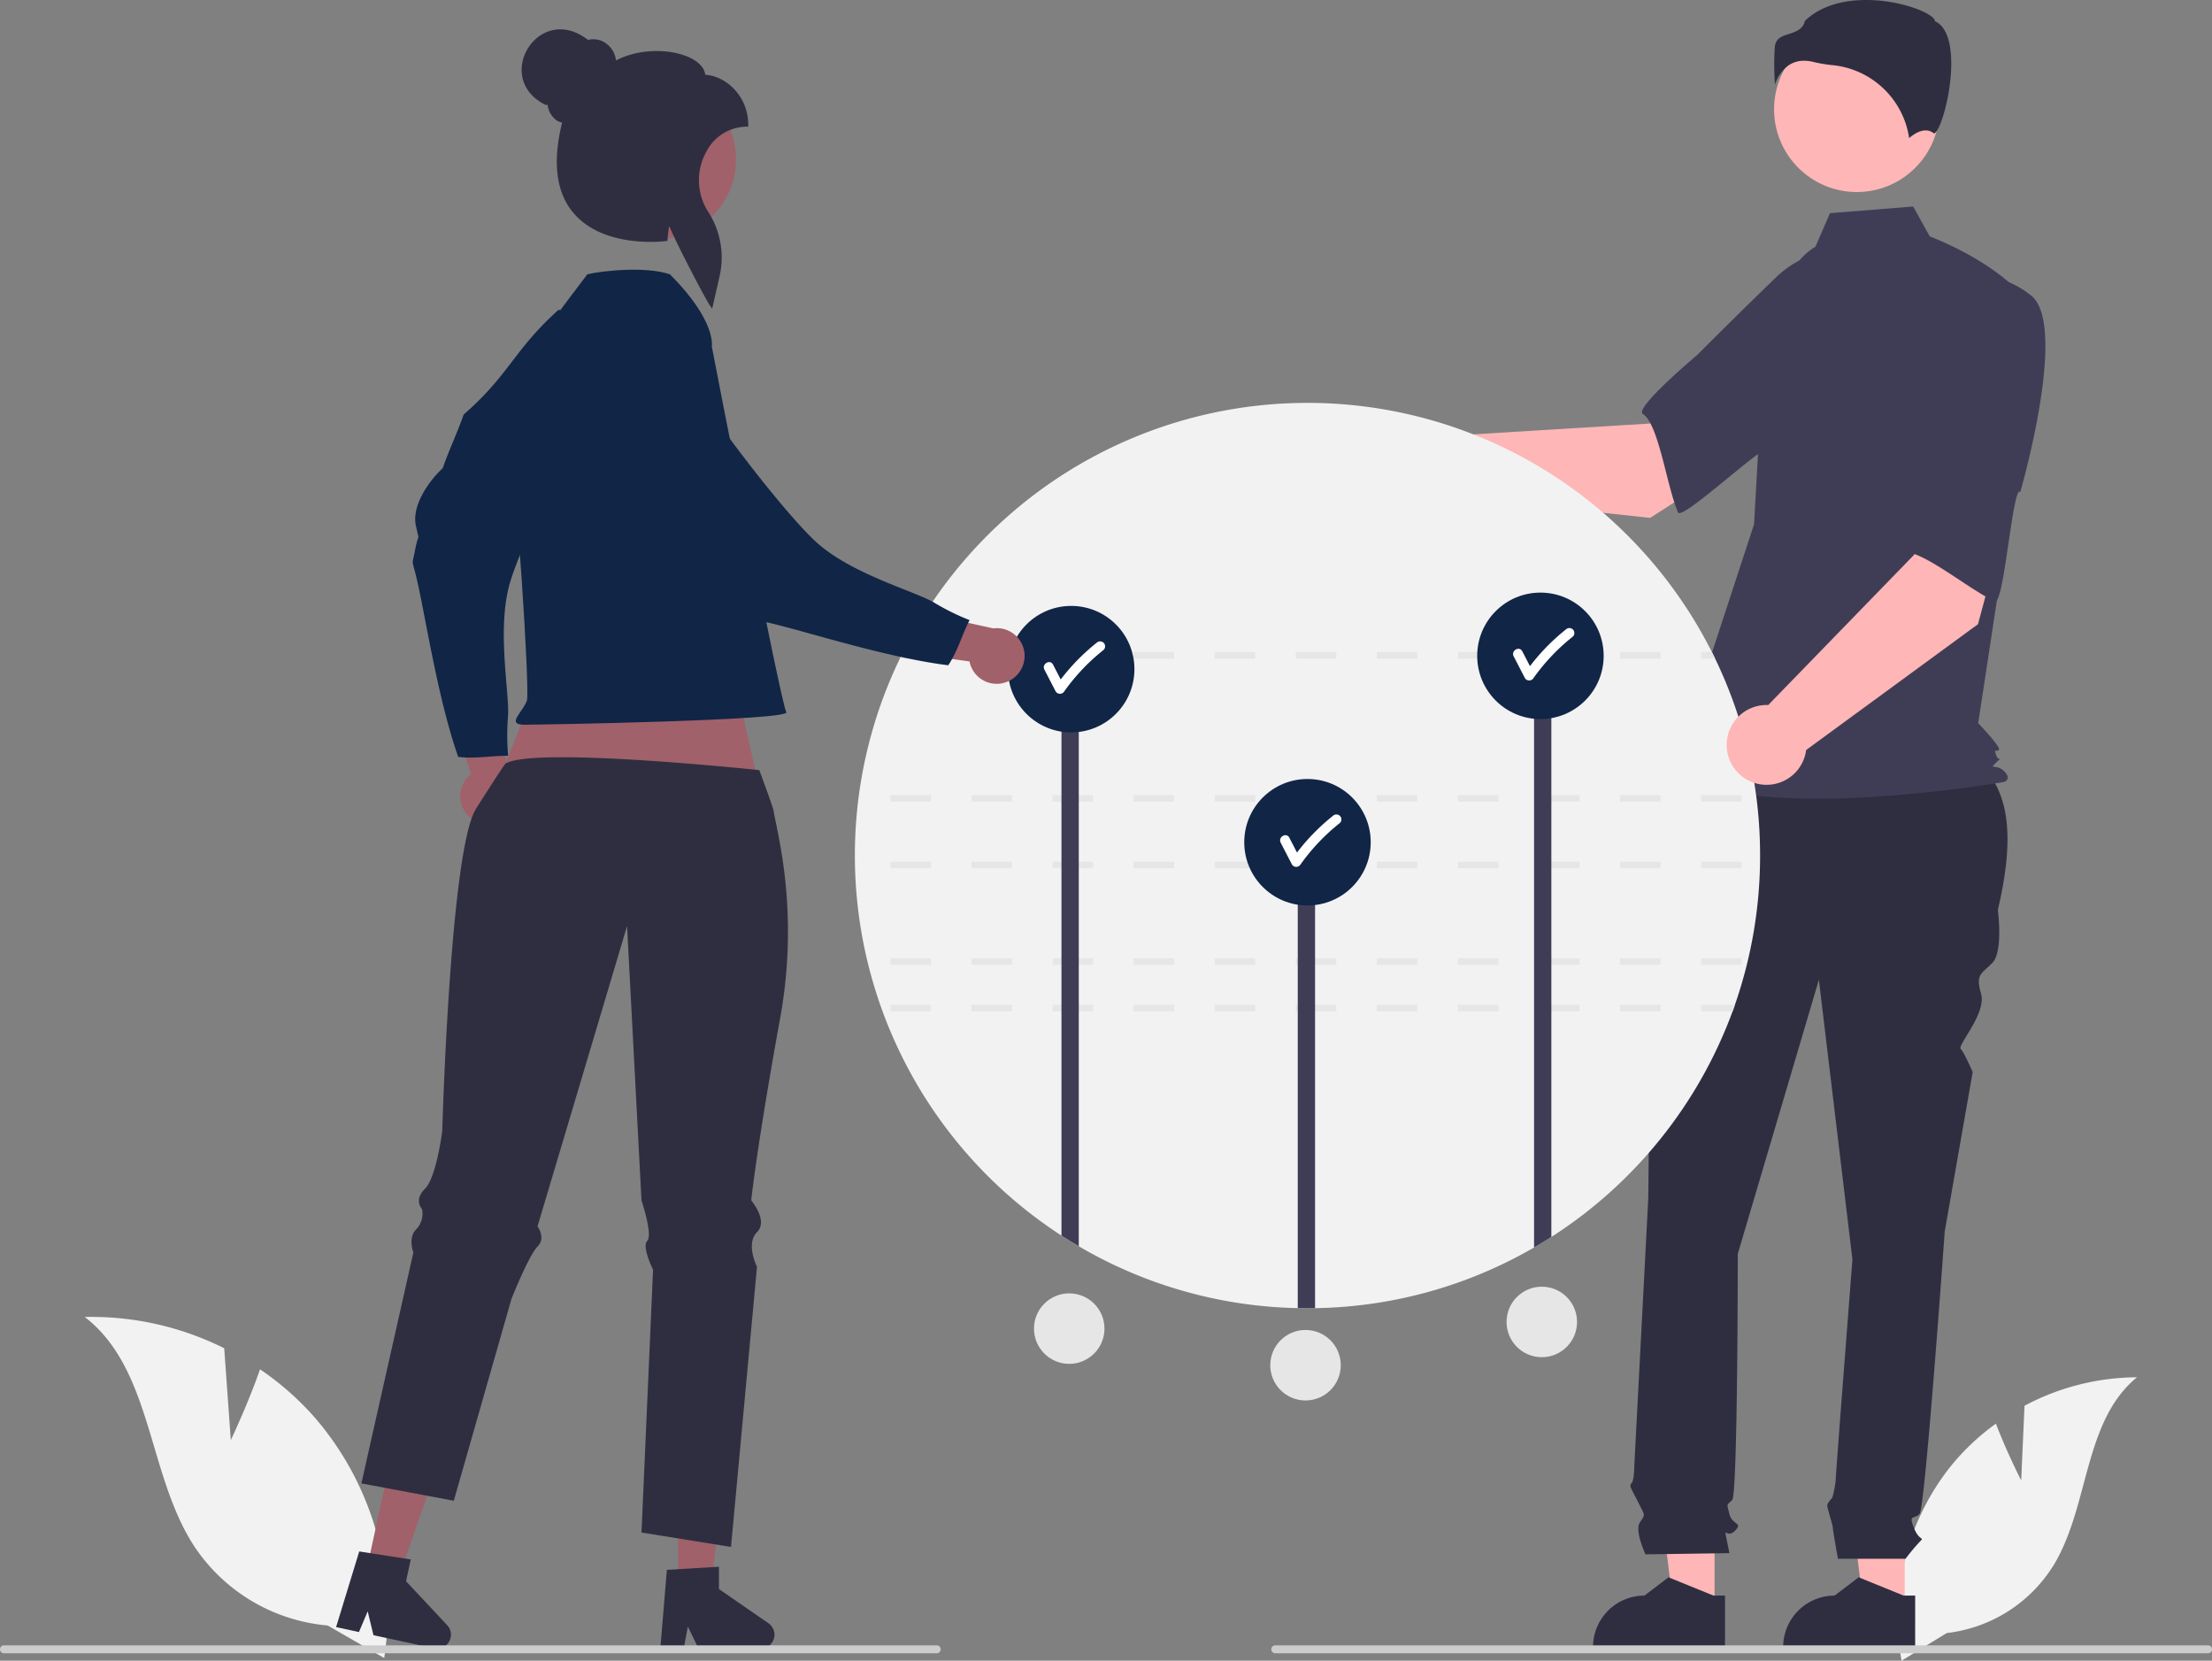 <svg xmlns="http://www.w3.org/2000/svg" width="664.67" height="498.947" data-name="Layer 1"><rect width="100%" height="100%" fill="#808080" stroke="none"/><path fill="#f2f2f2" d="m607.339 444.782.998-22.434a72.455 72.455 0 0 1 33.795-8.555c-16.231 13.27-14.203 38.852-25.207 56.697a43.582 43.582 0 0 1-31.96 20.14l-13.583 8.317a73.03 73.03 0 0 1 15.393-59.18 70.542 70.542 0 0 1 12.965-12.045c3.253 8.578 7.599 17.06 7.599 17.06Z"></path><path fill="#a0616a" d="M141.013 245.338a8.311 8.311 0 0 1 .542-12.732l-9.305-28.03 14.822 3.981 6.564 26.008a8.356 8.356 0 0 1-12.623 10.773Z"></path><path fill="#112546" d="M167.876 93.043c2.46 1.41 17.011-2.084 19.853-1.09-1.569 9.571 6.952 5.98-2.3 18.55s-27.889 50.257-32.122 64.343-.043 33.936-.677 40.612a69.277 69.277 0 0 0 .057 11.62c-5-.063-9.926.974-15.004.311-5.414-15.32-9.054-37.128-11.526-49.18s-2.563-6.955-1.429-12.982 1.408-1.647.217-7.412 3.626-13.01 8.076-17.14c1.92-5.519 4.4-10.665 6.299-16.127 13.921-12.144 14.836-19.16 28.556-31.505Z"></path><path fill="#ffb6b6" d="M572.34 483.401h-12.299l-5.851-47.44h18.153l-.003 47.44z"></path><path fill="#2f2e41" d="m575.477 495.324-39.658-.002v-.502a15.437 15.437 0 0 1 15.436-15.435h.001l7.244-5.496 13.516 5.497h3.462Z"></path><path fill="#ffb6b6" d="M515.2 483.401h-12.299l-5.851-47.44h18.152l-.002 47.44z"></path><path fill="#2f2e41" d="m518.337 495.324-39.658-.002v-.502a15.437 15.437 0 0 1 15.436-15.435l7.245-5.496 13.516 5.497h3.462Zm-8.461-271.281 80 2c15.194 8.252 15.425 26.113 10.447 47.32 0 0 1.68 12.604-1.681 15.965s-5.042 3.362-3.361 9.244-7.199 15.489-6.12 16.568 3.599 6.96 3.599 6.96l-8.403 47.897s-5.882 83.19-7.563 84.87-3.361 0-1.68 4.202 3.36 2.52 1.68 4.201a61.888 61.888 0 0 0-4.201 5.042h-20.316s-1.532-8.403-1.532-9.243-1.68-5.882-1.68-6.723 1.485-2.325 1.485-2.325a27.645 27.645 0 0 0 1.035-5.237c0-1.681 5.042-66.384 5.042-66.384l-10.083-84.03-24.37 82.35s0 72.265-1.68 73.946-1.68.84-.84 4.201 4.201 2.521 1.68 5.042-3.36-1.68-2.52 2.52l.84 4.202-25.209.361s-3.361-7.083-1.68-9.604 1.58-1.833-.471-5.958-2.89-4.966-2.05-5.806.84-5.31.84-5.31l4.201-80.4s.84-84.87.84-87.391a8.382 8.382 0 0 0-.697-3.78v-3.423l3.219-12.124Z"></path><circle cx="557.934" cy="32.839" r="24.856" fill="#ffb6b6"></circle><path fill="#3f3d56" d="M545.505 74.124c-5.355 3.183-8.558 9.032-10.397 14.985a142.008 142.008 0 0 0-6.102 33.929l-1.943 34.475-24.054 73.408c20.847 17.64 99.21 4.009 99.21 4.009s2.405-.802 0-3.208-4.748-.274-2.343-2.68.748.275-.054-2.13 0-.802.802-1.604-6.208-8.018-6.208-8.018l6.415-42.137 8.018-84.993c-9.622-12.027-28.973-19.117-28.973-19.117l-5-9-25 2Z"></path><path fill="#2f2e41" d="M542.096 18.251a11.746 11.746 0 0 1 2.85.374 40.565 40.565 0 0 0 5.58.936 25.852 25.852 0 0 1 23.147 21.927c1.445-1.259 4.731-3.575 7.425-1.422.041.034.065.051.16.006 1.789-.848 4.965-11.295 5.06-20.492.052-4.882-.717-11.116-4.665-13.09l-.208-.104-.055-.226c-.264-1.098-3.21-2.973-8.333-4.432-9.308-2.651-22.91-3.035-30.723 4.567-.592 2.562-2.79 3.264-4.733 3.886-2.152.688-4.01 1.281-4.303 3.921a80.91 80.91 0 0 0 .053 11.28 11.52 11.52 0 0 1 4.092-5.75 8.111 8.111 0 0 1 4.653-1.38Z"></path><path fill="#ffb6b6" d="m495.831 155.594 40.603-26.004-20.45-27.185-20.194 24.84-62.919 3.86a11.991 11.991 0 1 0-.67 17.67Z"></path><path fill="#3f3d56" d="M574.12 93.295c2.356 14.262-42.146 41.495-42.146 41.495 0-3.347-26.562 21.924-27.76 19.148-3.408-7.89-5.804-26.58-10.565-29.57-2.723-1.711 16.399-17.781 16.399-17.781s10.01-10.084 23.145-22.803a30.644 30.644 0 0 1 28.382-8.297s10.188 3.546 12.544 17.808Z"></path><path fill="#f2f2f2" d="M796.541 457.57a135.772 135.772 0 0 1-7.56 44.83c-.23.67-.47 1.33-.71 2a136.48 136.48 0 0 1-54.45 67.76c-1.71 1.1-3.44 2.15-5.2 3.17a135.219 135.219 0 0 1-65.8 18.22c-.76.01-1.52.02-2.28.02-.98 0-1.95-.01-2.92-.03a135.362 135.362 0 0 1-65.8-18.58q-2.64-1.546-5.2-3.21a136.127 136.127 0 0 1-48.57-173.35c.32-.67.65-1.33.99-2a136.054 136.054 0 0 1 243 0c.34.67.67 1.33.99 2a135.416 135.416 0 0 1 13.51 59.17Z" style="isolation:isolate" transform="translate(-267.665 -200.527)"></path><path fill="#e6e6e6" d="M486.796 301.873v2h12.18v-2Zm-24.36 0v2h12.18v-2Zm-24.36 0v2h12.18v-2Zm-24.36 0v2h12.18v-2Zm-24.36 0v2h12.18v-2Zm-24.36 0v2h12.18v-2Zm-24.36 0v2h12.18v-2Zm-24.35 0v2h12.17v-2Zm-24.36 0v2h12.18v-2Zm-24.36 0v2h12.18v-2Zm253.75 0h-10.16v2h9.45Zm-10.16-14v2h12.18v-2Zm-24.36 0v2h12.18v-2Zm-24.36 0v2h12.18v-2Zm-24.36 0v2h12.18v-2Zm-24.36 0v2h12.18v-2Zm-24.36 0v2h12.18v-2Zm-24.36 0v2h12.18v-2Zm-24.36 0v2h12.18v-2Zm-24.35 0v2h12.17v-2Zm-24.36 0v2h12.18v-2Zm-24.36 0v2h12.18v-2Zm243.59-29v2h12.18v-2Zm-24.36 0v2h12.18v-2Zm-24.36 0v2h12.18v-2Zm-24.36 0v2h12.18v-2Zm-24.36 0v2h12.18v-2Zm-24.36 0v2h12.18v-2Zm-24.36 0v2h12.18v-2Zm-24.36 0v2h12.18v-2Zm-24.35 0v2h12.17v-2Zm-24.36 0v2h12.18v-2Zm-24.36 0v2h12.18v-2Zm243.59-20v2h12.18v-2Zm-24.36 0v2h12.18v-2Zm-24.36 0v2h12.18v-2Zm-24.36 0v2h12.18v-2Zm-24.36 0v2h12.18v-2Zm-24.36 0v2h12.18v-2Zm-24.36 0v2h12.18v-2Zm-24.36 0v2h12.18v-2Zm-24.35 0v2h12.17v-2Zm-24.36 0v2h12.18v-2Zm-24.36 0v2h12.18v-2Zm246.81-43h-3.22v2h4.21c-.32-.67-.65-1.33-.99-2Zm-27.58 0v2h12.18v-2Zm-24.36 0v2h12.18v-2Zm-24.36 0v2h12.18v-2Zm-24.36 0v2h12.18v-2Zm-24.36 0v2h12.18v-2Zm-24.36 0v2h12.18v-2Zm-24.36 0v2h12.18v-2Zm-24.35 0v2h12.17v-2Zm-24.36 0v2h12.18v-2Zm-20.55 0c-.34.67-.67 1.33-.99 2h9.36v-2Z"></path><path fill="#3f3d56" d="M466.156 202.613v169.02c-1.71 1.1-3.44 2.15-5.2 3.17v-172.19Zm-71 56v134.41c-.76.01-1.52.02-2.28.02-.98 0-1.95-.01-2.92-.03v-134.4Zm-71-56v171.82q-2.64-1.545-5.2-3.21v-168.61Z"></path><path fill="#f2f2f2" d="m69.354 432.66-1.984-27.588a89.244 89.244 0 0 0-41.899-9.396c20.432 15.793 18.795 47.358 32.945 68.96a53.68 53.68 0 0 0 40.028 23.722l17.004 9.782a89.952 89.952 0 0 0-20.944-72.346A86.888 86.888 0 0 0 78.136 411.4c-3.717 10.671-8.782 21.262-8.782 21.262Z"></path><circle cx="462.876" cy="197.043" r="19" fill="#112546"></circle><path fill="#fff" d="M472.63 189.124a1.537 1.537 0 0 0-2.121 0 62.934 62.934 0 0 0-10.782 11.013l-2.305-4.46c-.887-1.715-3.476-.2-2.59 1.515l3.37 6.522a1.518 1.518 0 0 0 2.591 0 60.749 60.749 0 0 1 11.837-12.469 1.51 1.51 0 0 0 0-2.121Z"></path><circle cx="392.876" cy="253.043" r="19" fill="#112546"></circle><path fill="#fff" d="M402.63 245.124a1.537 1.537 0 0 0-2.121 0 62.934 62.934 0 0 0-10.782 11.013l-2.305-4.46c-.887-1.715-3.476-.2-2.59 1.515l3.37 6.522a1.518 1.518 0 0 0 2.591 0 60.749 60.749 0 0 1 11.837-12.469 1.51 1.51 0 0 0 0-2.121Z"></path><circle cx="321.876" cy="201.043" r="19" fill="#112546"></circle><path fill="#fff" d="M331.63 193.124a1.537 1.537 0 0 0-2.121 0 62.934 62.934 0 0 0-10.782 11.013l-2.305-4.46c-.887-1.715-3.476-.2-2.59 1.515l3.37 6.522a1.518 1.518 0 0 0 2.591 0 60.749 60.749 0 0 1 11.837-12.469 1.51 1.51 0 0 0 0-2.121Z"></path><path fill="#ffb6b6" d="m594.354 187.531 12.508-46.565-33.425-6.328 1.797 31.962-43.917 45.221a11.991 11.991 0 1 0 11.402 13.516Z"></path><path fill="#3f3d56" d="M610.282 88.756c11.346 8.957-3.216 59.057-3.216 59.057-2.255-2.474-4.875 34.094-7.63 32.85-7.833-3.54-22.189-15.743-27.723-14.748-3.165.569.151-24.188.151-24.188s.61-14.195 1.756-32.444a30.644 30.644 0 0 1 15.397-25.245s9.92-4.239 21.265 4.718Z"></path><path fill="#a0616a" d="m218.409 193.301 13.751 61.366-88.118-5.481 23.962-60.268 50.405 4.383zm-14.673 283.228 9.898-.001 4.709-38.179h-14.609l.002 38.18z"></path><path fill="#2f2e41" d="m200.384 471.646 15.647-.934v6.704l14.876 10.274a4.188 4.188 0 0 1-2.38 7.634H209.9l-3.21-6.632-1.255 6.632h-7.023Z"></path><path fill="#a0616a" d="m110.182 471.604 9.674 2.098 12.696-36.313-14.277-3.097-8.093 37.312z"></path><path fill="#2f2e41" d="m107.942 466.122 15.49 2.404-1.422 6.552 12.36 13.194a4.188 4.188 0 0 1-3.944 6.956l-18.205-3.95-1.732-7.16-2.631 6.214-6.864-1.49Zm126.468-160.14c-6.947 38.178-8.684 54.663-8.684 54.663s5.21 6.073 1.737 9.546 0 10.411 0 10.411l-7.81 84.167-6.287-1.02-15.145-2.435-5.463-.882 3.474-78.957s-3.474-6.947-1.737-8.683c1.737-1.737-1.737-12.147-1.737-12.147l-4.337-82.43-26.904 90.24s2.61 3.473 0 6.073c-2.6 2.6-7.8 15.62-7.8 15.62l-16 55.983-1.358 4.754-8.343-1.562-9.082-1.708-1.668-.31-2.97-.563-1.91-.36-.65-.116-3.144-.591.95-4.22.495-2.223 13.535-60.114.31-1.388.33-1.465s-1.736-4.337.864-6.947a6.78 6.78 0 0 0 1.737-6.073 2.369 2.369 0 0 1-.233-.291 3.602 3.602 0 0 1-.621-1.417c-.233-1.086-.03-2.61 1.727-4.366a7.408 7.408 0 0 0 1.232-1.766c2.639-4.996 3.968-15.581 3.968-15.581s2.348-83.837 10.032-96.644c.408-.67 8.565-13.521 8.992-13.783 8.674-5.2 76.25 1.982 76.25 1.982s4.093 10.996 4.278 12.14c.999 6.433 7.861 30.077 1.972 62.463Z"></path><path fill="#112546" d="M213.876 104.043s1.463-7.59-12.588-21.641c-7.439-2.48-20.327-1.035-24.795 0-20.663 27.274-16.963 22.462-22.342 37.701-1.394 3.952-2.092 7.749-1.472 10.848 2.48 12.398 6.505 76.037 5.679 79.343s-6.612 7.439-.827 7.439 80.395-1.306 78.742-3.786-22.397-109.904-22.397-109.904Z"></path><path fill="#a0616a" d="M302.486 204.888a8.311 8.311 0 0 1-11.158-6.157l-29.241-4.154 10.167-11.497 26.21 5.707a8.356 8.356 0 0 1 4.022 16.101Z"></path><path fill="#112546" d="M178.773 99.157c2.357-1.574 5.035-2.313 7.19-4.415 7.872 5.668 8.451-3.56 15.584 10.322s32.576 47.354 43.302 57.418 30.364 15.155 36.059 18.696a69.275 69.275 0 0 0 10.429 5.124c-2.283 4.448-3.55 9.321-6.404 13.572-16.128-1.976-37.275-8.43-49.166-11.585s-7.37-.804-12.26-4.503-.847-1.995-6.54-3.496-10.032-9.041-11.748-14.865c-4.087-4.177-7.59-8.689-11.633-12.823-4.673-17.873-9.87-35.662-14.813-53.445Z"></path><circle cx="197.237" cy="47.891" r="23.933" fill="#a0616a"></circle><path fill="#2f2e41" d="M213.227 91.638c-1.135-1.62-9.616-17.683-12.137-23.757a27.779 27.779 0 0 0-.49 3.987l-.025.499-.495.064c-.746.095-18.348 2.231-27.508-8.156-5.428-6.153-6.659-15.382-3.664-27.436a4.778 4.778 0 0 1-1.542-.594 6.623 6.623 0 0 1-2.823-4.81l-.507.136c-16.298-7.93-2.257-31.13 12.628-19.595a7.192 7.192 0 0 1 3.93.225 7.292 7.292 0 0 1 4.502 5.966c7.691-4.045 17.87-3.387 23.135-.351 2.204 1.27 3.47 2.871 3.694 4.657 6.219.347 12.907 6.405 12.907 14.986v.598h-.598a13.795 13.795 0 0 0-12.02 7.57 17.58 17.58 0 0 0 .541 17.937 25.291 25.291 0 0 1 3.49 19.338L214 92.742Z"></path><path fill="#ccc" d="M282.67 495.521a1.186 1.186 0 0 1-1.19 1.19H1.19a1.19 1.19 0 1 1 0-2.38h280.29a1.187 1.187 0 0 1 1.19 1.19Zm382 0a1.186 1.186 0 0 1-1.19 1.19H383.19a1.19 1.19 0 1 1 0-2.38h280.29a1.187 1.187 0 0 1 1.19 1.19Z"></path><circle cx="321.286" cy="399.169" r="10.591" fill="#e6e6e6"></circle><circle cx="392.286" cy="410.169" r="10.591" fill="#e6e6e6"></circle><circle cx="463.286" cy="397.169" r="10.591" fill="#e6e6e6"></circle></svg>